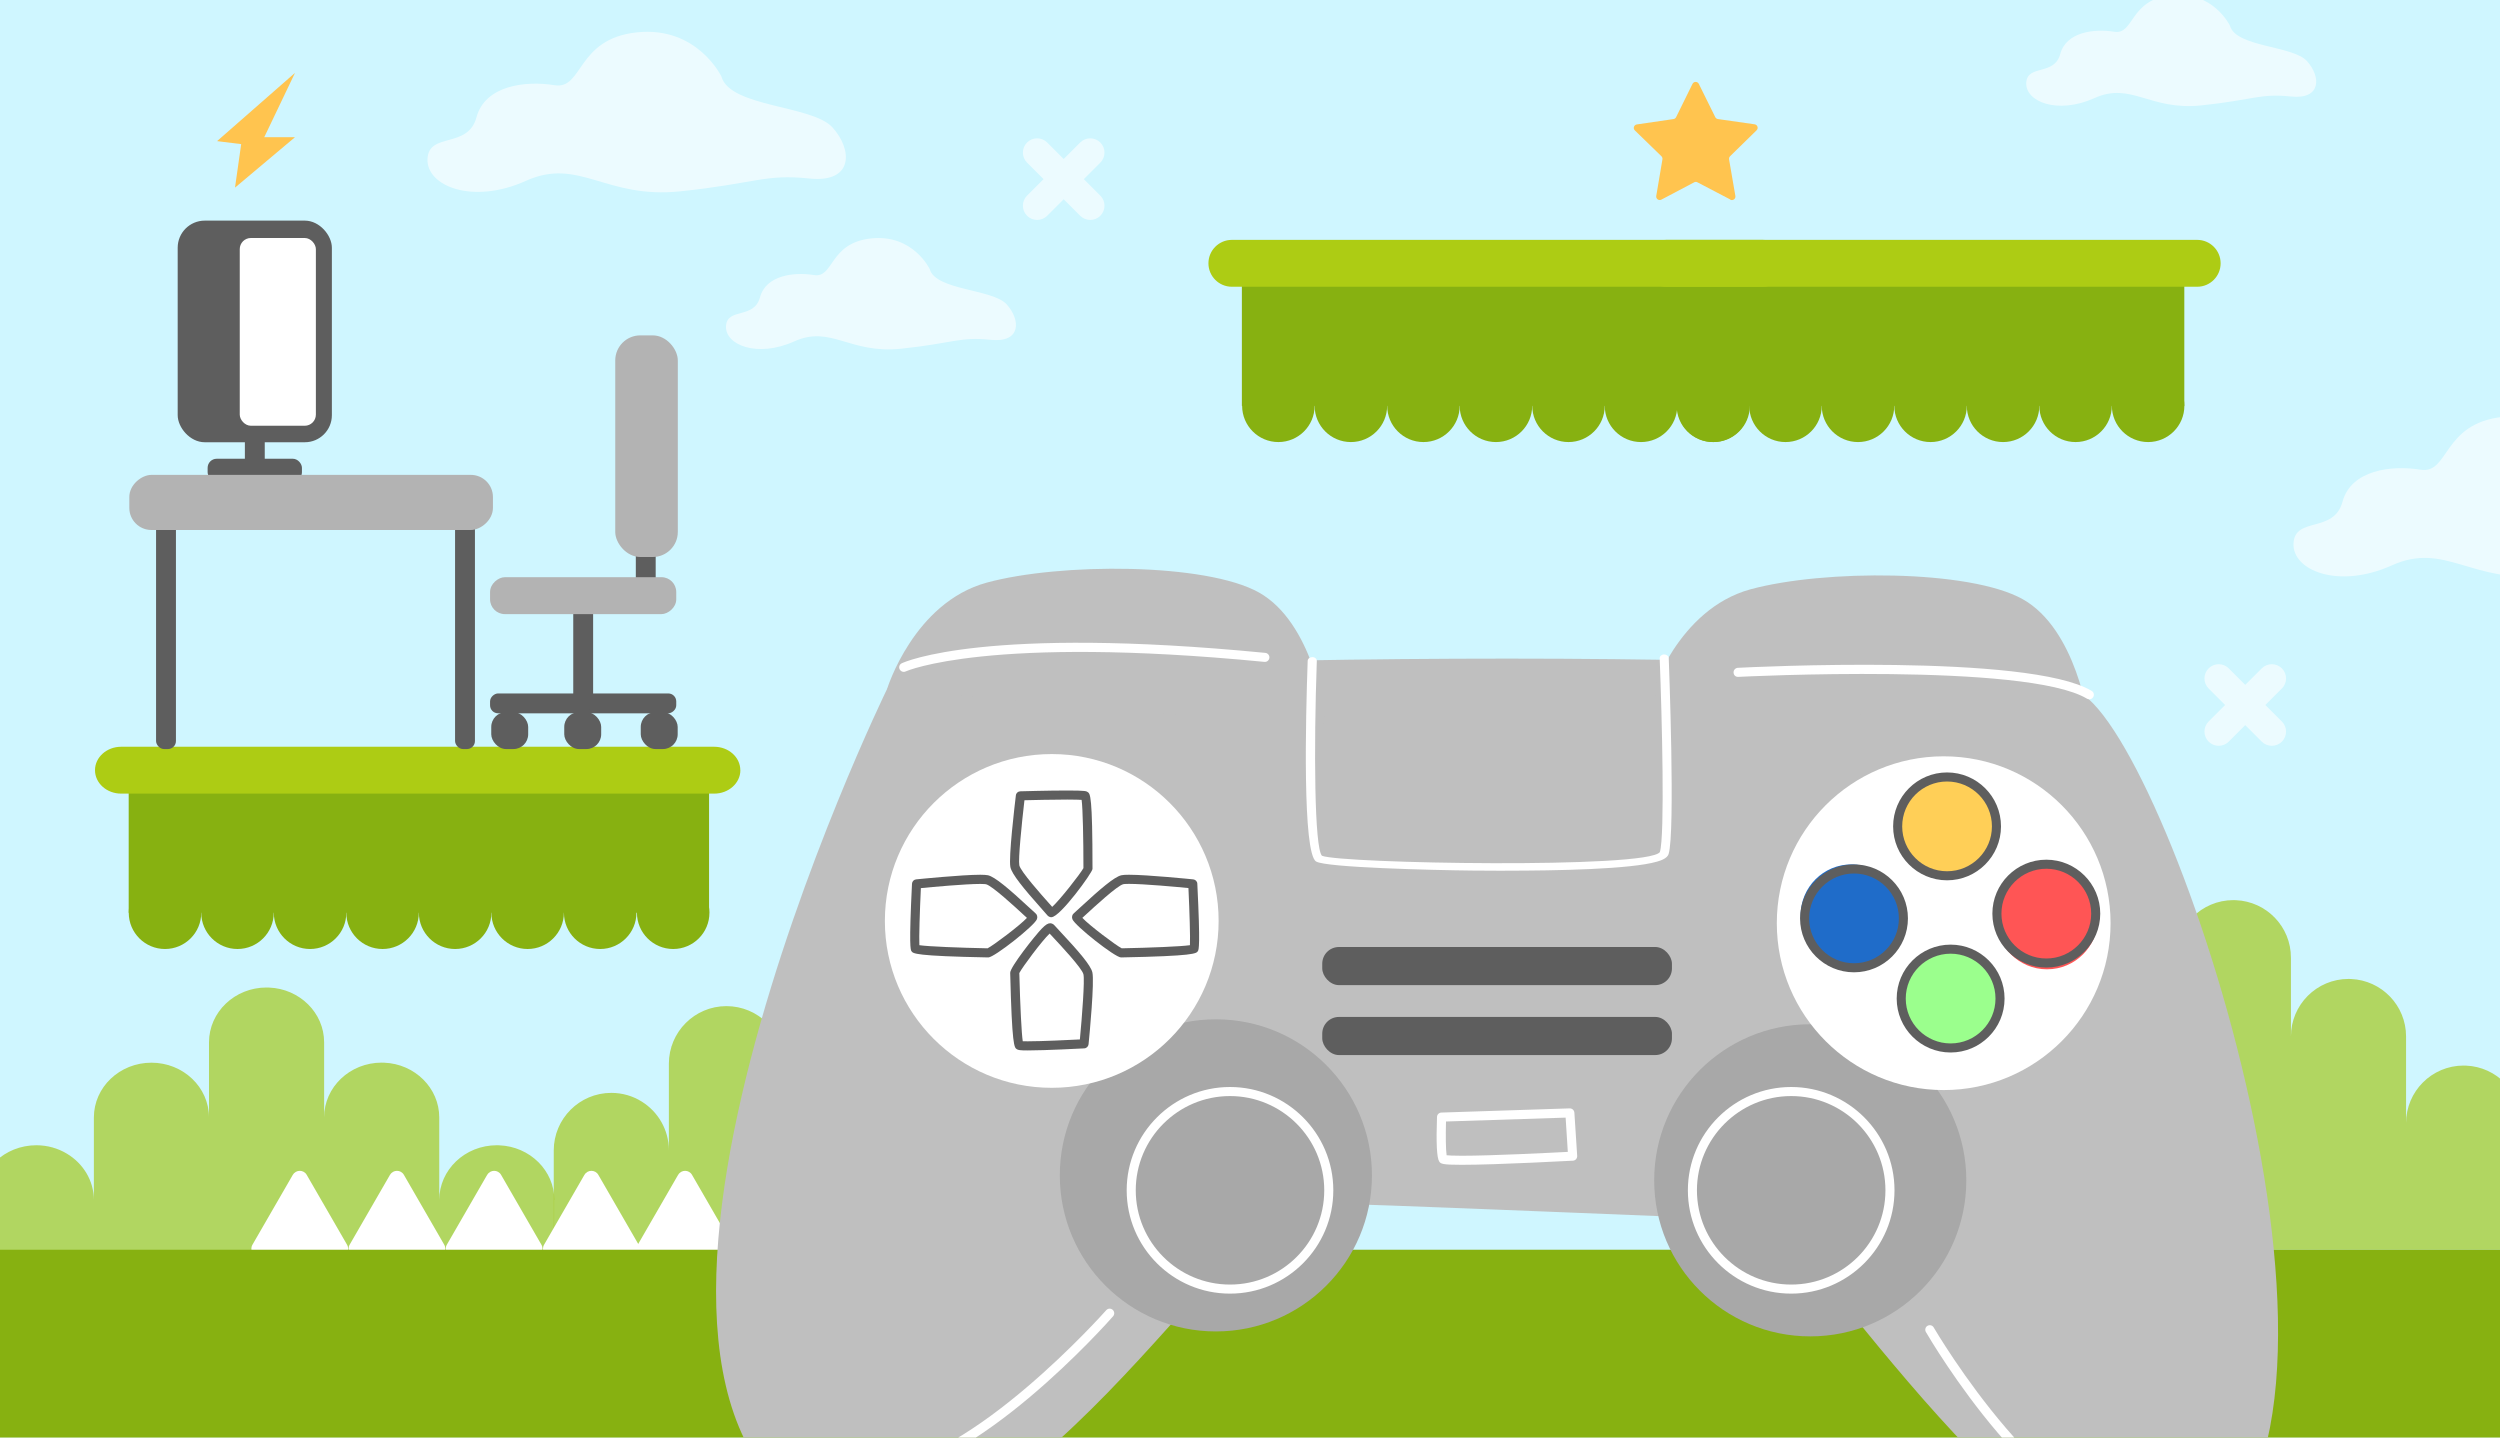 <?xml version="1.0" encoding="UTF-8"?>
<svg id="_Слой_1" data-name="Слой 1" xmlns="http://www.w3.org/2000/svg" xmlns:xlink="http://www.w3.org/1999/xlink" viewBox="0 0 400 230">
  <defs>
    <style>
      .cls-1 {
        fill: #fff;
      }

      .cls-2 {
        fill: #87b111;
      }

      .cls-3 {
        fill: #ffc44f;
      }

      .cls-4 {
        fill: #bfbfbf;
      }

      .cls-5 {
        opacity: .6;
      }

      .cls-6 {
        clip-path: url(#clippath-2);
      }

      .cls-7 {
        fill: #1f6cc9;
      }

      .cls-8 {
        fill: #f55;
      }

      .cls-9 {
        clip-path: url(#clippath-1);
      }

      .cls-10 {
        clip-path: url(#clippath-4);
      }

      .cls-11 {
        fill: #ffcf57;
      }

      .cls-12 {
        clip-path: url(#clippath);
      }

      .cls-13 {
        fill: none;
      }

      .cls-14 {
        fill: #a5c920;
      }

      .cls-15 {
        clip-path: url(#clippath-3);
      }

      .cls-16 {
        fill: #b3b3b3;
      }

      .cls-17 {
        opacity: .6;
      }

      .cls-18 {
        clip-path: url(#clippath-5);
      }

      .cls-19 {
        fill: #a8a8a8;
      }

      .cls-20 {
        fill: #cff6ff;
      }

      .cls-21 {
        fill: #adcc14;
      }

      .cls-22 {
        opacity: .71;
      }

      .cls-23 {
        fill: #5e5e5e;
      }

      .cls-24 {
        fill: #9bff8d;
      }
    </style>
    <clipPath id="clippath">
      <rect class="cls-13" width="400" height="230"/>
    </clipPath>
    <clipPath id="clippath-1">
      <rect class="cls-13" x="-400" y="-37" width="1068" height="267"/>
    </clipPath>
    <clipPath id="clippath-2">
      <rect class="cls-13" x="285.28" y="111.52" width="141.29" height="88.44"/>
    </clipPath>
    <clipPath id="clippath-3">
      <rect class="cls-13" x="-29.41" y="127" width="141.29" height="84.3"/>
    </clipPath>
    <clipPath id="clippath-4">
      <rect class="cls-13" x="62.59" y="115.86" width="141.29" height="88.44"/>
    </clipPath>
    <clipPath id="clippath-5">
      <rect class="cls-13" y="-525" width="1920" height="480"/>
    </clipPath>
  </defs>
  <rect class="cls-1" width="400" height="230"/>
  <g class="cls-12">
    <g class="cls-9">
      <g>
        <path class="cls-20" d="m632.96,85.93v251.6c0,18.77-10.7,34.95-28.5,47.82-24.16,17.46-61.41,28.82-102.76,32.28-88.27,7.41-184.89,3.48-346.59-3.25-99.2-4.13-297.89,2.71-397.71,3.25-37.73.21-71.75-9.52-95.68-25.13-22.06-14.38-35.56-33.76-35.56-54.97V89.27c0-44.24,58.89-110.32,131.25-107.72C-174.4-15.99-76.35-6.48,26.5-12.33c120.72-6.85,354.47-12.92,475.2-6.12,34.75,1.96,66.46,10.34,90,23.45,25.82,14.35,41.26,58.35,41.26,80.94Z"/>
        <g class="cls-5">
          <path class="cls-1" d="m115.44,12.27s-3.86-8.13-13.57-7.09c-9.71,1.05-8.53,9.21-13.16,8.45-4.63-.75-11.1.03-12.47,5.13s-7.62,2.32-7.84,6.65c-.22,4.34,7.19,7.38,15.73,3.53,8.54-3.85,12.72,2.94,24.74,1.67,12.02-1.26,13.51-2.8,20.62-2.05,7.12.75,6.94-4.63,3.69-8.19-3.25-3.56-16.35-3.19-17.75-8.11Z"/>
        </g>
        <g class="cls-22">
          <g class="cls-6">
            <path class="cls-14" d="m403.35,179.73v135.3h-27.29c-.51,4.6-4.41,8.17-9.14,8.17-2.54,0-4.84-1.03-6.51-2.7-1.44-1.44-2.4-3.34-2.64-5.47h-46.48v-135.3c0-5.08,4.12-9.21,9.21-9.21,1.79,0,3.47.51,4.88,1.4,2.6,1.62,4.33,4.51,4.33,7.8v-13.87c0-5.08,4.12-9.21,9.21-9.21s9.21,4.12,9.21,9.21v-12.62c0-5.08,4.12-9.21,9.21-9.21.13,0,.26,0,.39.01,4.91.2,8.82,4.24,8.82,9.19v12.62c0-5.08,4.12-9.21,9.21-9.21.13,0,.26,0,.39.01,4.91.2,8.82,4.24,8.82,9.19v13.87c0-5.08,4.12-9.21,9.21-9.21.13,0,.26,0,.39.01,4.91.2,8.82,4.24,8.82,9.19Z"/>
          </g>
        </g>
        <g class="cls-22">
          <g class="cls-15">
            <path class="cls-14" d="m88.66,192.01v128.96h-27.29c-.51,4.38-4.41,7.79-9.14,7.79-2.54,0-4.84-.98-6.51-2.57-1.44-1.37-2.4-3.19-2.64-5.22H-3.4v-128.96c0-4.85,4.12-8.77,9.21-8.77,1.79,0,3.47.49,4.88,1.34,2.6,1.55,4.33,4.3,4.33,7.44v-13.22c0-4.85,4.12-8.77,9.21-8.77s9.21,3.93,9.21,8.77v-12.02c0-4.85,4.12-8.78,9.21-8.78.13,0,.26,0,.39.01,4.91.19,8.82,4.05,8.82,8.76v12.02c0-4.85,4.12-8.77,9.21-8.77.13,0,.26,0,.39.01,4.91.19,8.82,4.05,8.82,8.76v13.22c0-4.85,4.12-8.77,9.21-8.77.13,0,.26,0,.39.01,4.91.19,8.82,4.05,8.82,8.76Z"/>
          </g>
        </g>
        <g class="cls-22">
          <g class="cls-10">
            <path class="cls-14" d="m180.66,184.07v135.3h-27.29c-.51,4.6-4.41,8.17-9.14,8.17-2.54,0-4.84-1.03-6.51-2.7-1.44-1.44-2.4-3.34-2.64-5.47h-46.48v-135.3c0-5.08,4.12-9.21,9.21-9.21,1.79,0,3.47.51,4.88,1.4,2.6,1.62,4.33,4.51,4.33,7.8v-13.87c0-5.08,4.12-9.21,9.21-9.21s9.21,4.12,9.21,9.21v-12.62c0-5.08,4.12-9.21,9.21-9.21.13,0,.26,0,.39.01,4.91.2,8.82,4.24,8.82,9.19v12.62c0-5.08,4.12-9.21,9.21-9.21.13,0,.26,0,.39.01,4.91.2,8.82,4.24,8.82,9.19v13.87c0-5.08,4.12-9.21,9.21-9.21.13,0,.26,0,.39.01,4.91.2,8.82,4.24,8.82,9.19Z"/>
          </g>
        </g>
        <g class="cls-5">
          <path class="cls-1" d="m414,73.79s-3.86-8.13-13.57-7.09c-9.71,1.05-8.53,9.21-13.16,8.45-4.63-.75-11.1.03-12.47,5.13s-7.62,2.32-7.84,6.65c-.22,4.34,7.19,7.38,15.73,3.53,8.54-3.85,12.72,2.94,24.74,1.67,12.02-1.26,13.51-2.8,20.62-2.05,7.12.75,6.94-4.63,3.69-8.19-3.25-3.56-16.35-3.19-17.75-8.11Z"/>
        </g>
        <g class="cls-5">
          <path class="cls-1" d="m148.76,43.06s-2.67-5.64-9.4-4.91c-6.73.73-5.91,6.38-9.12,5.86-3.21-.52-7.69.02-8.64,3.56-.95,3.54-5.28,1.61-5.44,4.61s4.98,5.11,10.9,2.45c5.92-2.67,8.82,2.04,17.15,1.16,8.33-.88,9.36-1.94,14.29-1.42,4.93.52,4.81-3.21,2.56-5.68-2.25-2.47-11.33-2.21-12.3-5.62Z"/>
        </g>
        <g class="cls-5">
          <path class="cls-1" d="m356.8,4.13s-2.67-5.64-9.4-4.91c-6.73.73-5.91,6.38-9.12,5.86-3.21-.52-7.69.02-8.64,3.56-.95,3.54-5.28,1.61-5.44,4.61-.15,3.01,4.98,5.11,10.9,2.45,5.92-2.67,8.82,2.04,17.15,1.16,8.33-.88,9.36-1.94,14.29-1.42,4.93.52,4.81-3.21,2.56-5.68-2.25-2.47-11.33-2.21-12.3-5.62Z"/>
        </g>
        <path class="cls-3" d="m203.96,167.03l-6.16-3.23c-.19-.1-.42-.1-.62,0l-6.15,3.25c-.48.26-1.05-.16-.96-.7l1.16-6.86c.04-.21-.04-.43-.19-.59l-4.99-4.85c-.39-.38-.18-1.05.36-1.13l6.88-1.01c.22-.03.4-.17.5-.36l3.07-6.24c.24-.49.94-.49,1.19,0l3.09,6.23c.1.2.28.33.5.36l6.89.99c.54.08.76.74.37,1.13l-4.97,4.86c-.16.15-.23.37-.19.59l1.19,6.86c.09.54-.47.95-.96.7Z"/>
        <path class="cls-3" d="m276.85,31.92l-5.26-2.75c-.16-.09-.36-.09-.52,0l-5.25,2.77c-.41.22-.9-.13-.82-.59l.99-5.85c.03-.18-.03-.37-.16-.5l-4.25-4.13c-.34-.33-.15-.89.31-.96l5.87-.86c.18-.03.34-.14.42-.31l2.62-5.32c.21-.42.8-.42,1.01,0l2.63,5.32c.08.17.24.28.43.31l5.87.84c.46.07.65.63.31.96l-4.24,4.15c-.13.13-.19.32-.16.5l1.01,5.85c.08.46-.4.81-.82.6Z"/>
        <g>
          <path class="cls-1" d="m46.85,187.97l-6.46,11.19c-.49.85.12,1.92,1.11,1.92h12.92c.98,0,1.6-1.06,1.11-1.92l-6.46-11.19c-.49-.85-1.72-.85-2.21,0Z"/>
          <path class="cls-1" d="m62.4,187.97l-6.46,11.19c-.49.85.12,1.92,1.11,1.92h12.92c.98,0,1.6-1.06,1.11-1.92l-6.46-11.19c-.49-.85-1.72-.85-2.21,0Z"/>
          <path class="cls-1" d="m77.95,187.97l-6.46,11.19c-.49.85.12,1.92,1.11,1.92h12.92c.98,0,1.6-1.06,1.11-1.92l-6.46-11.19c-.49-.85-1.72-.85-2.21,0Z"/>
          <path class="cls-1" d="m93.51,187.97l-6.46,11.19c-.49.85.12,1.92,1.11,1.92h12.92c.98,0,1.6-1.06,1.11-1.92l-6.46-11.19c-.49-.85-1.72-.85-2.21,0Z"/>
          <path class="cls-1" d="m108.5,187.97l-6.46,11.19c-.49.85.12,1.92,1.11,1.92h12.92c.98,0,1.6-1.06,1.11-1.92l-6.46-11.19c-.49-.85-1.72-.85-2.21,0Z"/>
        </g>
        <g class="cls-17">
          <path class="cls-1" d="m173.41,28.66l2.64-2.64c.89-.89.89-2.33,0-3.22-.89-.89-2.33-.89-3.22,0l-2.64,2.64-2.64-2.64c-.89-.89-2.33-.89-3.22,0-.89.89-.89,2.33,0,3.22l2.64,2.64-2.64,2.64c-.89.89-.89,2.33,0,3.22.89.89,2.33.89,3.22,0l2.64-2.64,2.64,2.64c.89.89,2.33.89,3.22,0,.89-.89.89-2.33,0-3.22l-2.64-2.64Z"/>
        </g>
        <g class="cls-17">
          <path class="cls-1" d="m362.46,112.8l2.64-2.64c.89-.89.89-2.33,0-3.22-.89-.89-2.33-.89-3.22,0l-2.64,2.64-2.64-2.64c-.89-.89-2.33-.89-3.22,0-.89.89-.89,2.33,0,3.22l2.64,2.64-2.64,2.64c-.89.89-.89,2.33,0,3.22.89.89,2.33.89,3.22,0l2.64-2.64,2.64,2.64c.89.89,2.33.89,3.22,0,.89-.89.89-2.33,0-3.22l-2.64-2.64Z"/>
        </g>
        <g>
          <rect class="cls-2" x="198.7" y="42.13" width="150.79" height="22.81"/>
          <path class="cls-2" d="m279.87,64.93c0,3.2-2.6,5.8-5.8,5.8s-5.8-2.6-5.8-5.8,2.6-5.8,5.8-5.8,5.8,2.6,5.8,5.8Z"/>
          <path class="cls-2" d="m291.48,64.93c0,3.2-2.6,5.8-5.8,5.8s-5.8-2.6-5.8-5.8,2.6-5.8,5.8-5.8,5.8,2.6,5.8,5.8Z"/>
          <path class="cls-2" d="m303.08,64.93c0,3.2-2.6,5.8-5.8,5.8s-5.8-2.6-5.8-5.8,2.6-5.8,5.8-5.8,5.8,2.6,5.8,5.8Z"/>
          <path class="cls-2" d="m314.69,64.93c0,3.2-2.6,5.8-5.8,5.8s-5.8-2.6-5.8-5.8,2.6-5.8,5.8-5.8,5.8,2.6,5.8,5.8Z"/>
          <path class="cls-2" d="m326.29,64.93c0,3.2-2.6,5.8-5.8,5.8s-5.8-2.6-5.8-5.8,2.6-5.8,5.8-5.8,5.8,2.6,5.8,5.8Z"/>
          <path class="cls-2" d="m337.89,64.93c0,3.2-2.6,5.8-5.8,5.8s-5.8-2.6-5.8-5.8,2.6-5.8,5.8-5.8,5.8,2.6,5.8,5.8Z"/>
          <path class="cls-2" d="m349.5,64.93c0,3.2-2.6,5.8-5.8,5.8s-5.8-2.6-5.8-5.8,2.6-5.8,5.8-5.8,5.8,2.6,5.8,5.8Z"/>
          <path class="cls-2" d="m210.34,64.93c0,3.2-2.6,5.8-5.8,5.8s-5.8-2.6-5.8-5.8,2.6-5.8,5.8-5.8,5.8,2.6,5.8,5.8Z"/>
          <path class="cls-2" d="m221.94,64.93c0,3.2-2.6,5.8-5.8,5.8s-5.8-2.6-5.8-5.8,2.6-5.8,5.8-5.8,5.8,2.6,5.8,5.8Z"/>
          <path class="cls-2" d="m233.55,64.93c0,3.2-2.6,5.8-5.8,5.8s-5.8-2.6-5.8-5.8,2.6-5.8,5.8-5.8,5.8,2.6,5.8,5.8Z"/>
          <path class="cls-2" d="m245.15,64.93c0,3.2-2.6,5.8-5.8,5.8s-5.8-2.6-5.8-5.8,2.6-5.8,5.8-5.8,5.8,2.6,5.8,5.8Z"/>
          <path class="cls-2" d="m256.76,64.93c0,3.2-2.6,5.8-5.8,5.8s-5.8-2.6-5.8-5.8,2.6-5.8,5.8-5.8,5.8,2.6,5.8,5.8Z"/>
          <path class="cls-2" d="m268.36,64.93c0,3.2-2.6,5.8-5.8,5.8s-5.8-2.6-5.8-5.8,2.6-5.8,5.8-5.8,5.8,2.6,5.8,5.8Z"/>
          <path class="cls-2" d="m279.97,64.93c0,3.2-2.6,5.8-5.8,5.8s-5.8-2.6-5.8-5.8,2.6-5.8,5.8-5.8,5.8,2.6,5.8,5.8Z"/>
          <path class="cls-21" d="m355.3,42.13c0,2.07-1.68,3.75-3.75,3.75h-84.92c-2.07,0-3.75-1.68-3.75-3.75h0c0-2.07,1.68-3.75,3.75-3.75h84.92c2.07,0,3.75,1.68,3.75,3.75h0Z"/>
          <path class="cls-21" d="m285.77,42.13c0,2.07-1.68,3.75-3.75,3.75h-84.92c-2.07,0-3.75-1.68-3.75-3.75h0c0-2.07,1.68-3.75,3.75-3.75h84.92c2.07,0,3.75,1.68,3.75,3.75h0Z"/>
        </g>
        <path class="cls-2" d="m-336.77,199.96h931.07c9.98,0,18.07,8.1,18.07,18.07v13.93H-354.84v-13.93c0-9.98,8.1-18.07,18.07-18.07Z"/>
        <g>
          <path class="cls-4" d="m141.94,110.22s-55.25,113.16-8.75,133.81c27.45,12.19,65.12-51.56,74.62-51.56s69.19,2.71,74.62,2.71,45.92,65.78,67.84,54.27c34.47-18.1-2.67-130.56-17.59-138.7-14.92-8.14-188.02-5.96-190.73-.53Z"/>
          <circle class="cls-19" cx="194.54" cy="188.06" r="24.97"/>
          <circle class="cls-19" cx="289.64" cy="188.85" r="24.97"/>
          <circle class="cls-1" cx="168.28" cy="147.35" r="26.7"/>
          <circle class="cls-1" cx="310.99" cy="147.71" r="26.7"/>
          <circle class="cls-7" cx="296.24" cy="146.44" r="8.14"/>
          <circle class="cls-24" cx="311.75" cy="159.66" r="8.14"/>
          <circle class="cls-8" cx="327.52" cy="146.95" r="8.14"/>
          <circle class="cls-11" cx="311.25" cy="132.2" r="8.14"/>
          <path class="cls-4" d="m141.94,110.22s4.25-13.81,15.94-17c11.69-3.19,35.07-3.19,43.57,1.59,8.5,4.78,10.63,19.13,10.63,20.72s-70.13-5.31-70.13-5.31Z"/>
          <path class="cls-4" d="m264.14,111.29s4.25-13.81,15.94-17,35.07-3.19,43.57,1.59c8.5,4.78,10.63,19.13,10.63,20.72s-70.13-5.31-70.13-5.31Z"/>
          <path class="cls-1" d="m196.8,206.98c-9.12,0-16.53-7.42-16.53-16.53s7.42-16.53,16.53-16.53,16.53,7.42,16.53,16.53-7.42,16.53-16.53,16.53Zm0-31.61c-8.31,0-15.08,6.76-15.08,15.08s6.76,15.08,15.08,15.08,15.08-6.76,15.08-15.08-6.76-15.08-15.08-15.08Z"/>
          <path class="cls-1" d="m286.59,206.98c-9.12,0-16.53-7.42-16.53-16.53s7.42-16.53,16.53-16.53,16.53,7.42,16.53,16.53-7.42,16.53-16.53,16.53Zm0-31.61c-8.31,0-15.08,6.76-15.08,15.08s6.76,15.08,15.08,15.08,15.08-6.76,15.08-15.08-6.76-15.08-15.08-15.08Z"/>
          <path class="cls-23" d="m168.22,146.76c-.23,0-.52-.14-.66-.33-.09-.12-.4-.47-.83-.95-2.97-3.33-4.85-5.63-5.07-6.75-.3-1.52.68-9.83.88-11.48.04-.36.34-.63.7-.64.04,0,4.45-.13,7.5-.13s3.07.11,3.29.25c.4.26.77.51.77,12.3,0,.57-5.19,7.72-6.57,7.72Zm-4.31-18.71c-.44,3.77-1.01,9.46-.82,10.4.19.96,3.61,4.8,4.74,6.06.2.23.38.43.52.59,1.22-1.09,4.51-5.3,5-6.2,0-4.61-.1-9.53-.29-10.92-.34-.02-1-.05-2.31-.05-2.34,0-5.51.08-6.83.11Z"/>
          <path class="cls-23" d="m179.36,153.19c-.95,0-7.42-5.1-7.78-6.13-.13-.37-.03-.73.26-.96.12-.1.46-.41.93-.85,3.28-3.03,5.53-4.96,6.65-5.21.25-.06.64-.08,1.22-.08,2.97,0,9.98.71,10.28.74.36.04.64.33.65.69.5,10.14.23,10.56.09,10.79-.25.38-.5.78-12.29,1.01h-.02Zm-6.18-6.33c1.11,1.2,5.38,4.41,6.3,4.87,4.5-.09,9.52-.29,10.91-.5.06-1.24-.06-5.29-.24-9.14-1.81-.18-7.12-.67-9.51-.67-.62,0-.84.03-.91.05-.95.21-4.73,3.71-5.97,4.85-.22.2-.42.39-.58.53Z"/>
          <path class="cls-23" d="m158.13,153.19h-.01c-11.79-.23-12.04-.62-12.29-1.01-.14-.23-.41-.65.09-10.79.02-.36.29-.65.65-.69.3-.03,7.31-.74,10.28-.74.58,0,.96.03,1.22.08,1.12.25,3.37,2.17,6.65,5.21.47.43.81.75.93.85.29.22.39.59.26.96-.36,1.03-6.82,6.13-7.78,6.13Zm-11.03-1.96c1.39.21,6.41.41,10.91.5.92-.46,5.19-3.67,6.3-4.87-.16-.15-.36-.33-.58-.53-1.24-1.15-5.02-4.64-5.97-4.85-.07-.01-.29-.05-.91-.05-2.39,0-7.7.49-9.51.67-.18,3.84-.31,7.89-.24,9.14Z"/>
          <path class="cls-23" d="m164.45,168.07c-1.3,0-1.54-.06-1.76-.2-.41-.26-.77-.49-1.06-12.22-.02-.92,4.02-6.02,5.07-7.09.6-.61.96-.84,1.34-.84.22,0,.51.14.65.31.1.12.41.46.85.92,3.05,3.26,4.99,5.51,5.24,6.63.34,1.51-.44,9.84-.61,11.5-.04.36-.33.64-.69.66-.25.01-6.22.33-9.03.33Zm-.81-1.47c.17,0,.43.01.81.01,2.25,0,6.69-.22,8.33-.3.36-3.78.79-9.48.57-10.42-.21-.96-3.73-4.72-4.88-5.95-.2-.22-.39-.41-.53-.57-1.2,1.12-4.39,5.4-4.85,6.32.14,5.41.36,9.66.55,10.91Z"/>
          <path class="cls-1" d="m240.82,139.32c-2.05,0-3.88-.01-5.31-.03-6.4-.07-23.35-.48-24.93-1.45-2.19-1.34-1.68-22.91-1.35-32.12.01-.33.34-.58.75-.58.4,0,.72.28.71.61-.5,14.15-.38,29.88.82,31.17,2.9,1.25,52.17,2.12,54.07-.59.81-2.66.34-21.45-.03-31.01-.01-.33.3-.6.7-.61.38,0,.74.25.75.57.04,1.14,1.05,27.85-.02,31.36-.21.67-1.15,1.02-1.85,1.22-4.23,1.23-16.08,1.45-24.31,1.45Z"/>
          <path class="cls-23" d="m312.1,168.4c-4.76,0-8.63-3.87-8.63-8.63s3.87-8.63,8.63-8.63,8.63,3.87,8.63,8.63-3.87,8.63-8.63,8.63Zm0-15.81c-3.96,0-7.18,3.22-7.18,7.18s3.22,7.18,7.18,7.18,7.18-3.22,7.18-7.18-3.22-7.18-7.18-7.18Z"/>
          <path class="cls-23" d="m311.53,140.85c-4.76,0-8.63-3.87-8.63-8.63s3.87-8.63,8.63-8.63,8.63,3.87,8.63,8.63-3.87,8.63-8.63,8.63Zm0-15.81c-3.96,0-7.18,3.22-7.18,7.18s3.22,7.18,7.18,7.18,7.18-3.22,7.18-7.18-3.22-7.18-7.18-7.18Z"/>
          <path class="cls-23" d="m296.64,155.57c-4.76,0-8.63-3.87-8.63-8.63s3.87-8.63,8.63-8.63,8.63,3.87,8.63,8.63-3.87,8.63-8.63,8.63Zm0-15.81c-3.96,0-7.18,3.22-7.18,7.18s3.22,7.18,7.18,7.18,7.18-3.22,7.18-7.18-3.22-7.18-7.18-7.18Z"/>
          <path class="cls-23" d="m327.41,154.81c-4.76,0-8.63-3.87-8.63-8.63s3.87-8.63,8.63-8.63,8.63,3.87,8.63,8.63-3.87,8.63-8.63,8.63Zm0-15.81c-3.96,0-7.18,3.22-7.18,7.18s3.22,7.18,7.18,7.18,7.18-3.22,7.18-7.18-3.22-7.18-7.18-7.18Z"/>
          <path class="cls-1" d="m233.86,186.37c-3.11,0-3.35-.16-3.59-.54-.38-.57-.5-2.97-.35-7.12.01-.38.32-.69.7-.7l20.53-.67s.02,0,.02,0c.38,0,.7.3.73.68l.45,6.92c.01.19-.05.38-.18.53-.13.14-.31.23-.5.24-.12,0-12.1.66-17.8.66Zm-2.41-1.53c.31.03.98.08,2.41.08,4.85,0,14.29-.48,16.99-.62l-.35-5.48-19.14.62c-.06,2.2-.04,4.57.1,5.4Z"/>
          <path class="cls-1" d="m144.6,107.5c-.27,0-.54-.16-.66-.42-.17-.36-.01-.8.35-.96.53-.25,13.44-6.01,58.16-1.66.4.04.69.39.65.79-.04.4-.4.7-.8.65-44.15-4.3-57.27,1.47-57.4,1.53-.1.05-.2.07-.31.07Z"/>
          <path class="cls-1" d="m334.27,111.88c-.13,0-.26-.03-.37-.1-9.66-5.79-55.31-3.51-55.77-3.48-.46.02-.74-.29-.76-.69-.02-.4.29-.74.69-.76,1.89-.1,46.56-2.33,56.6,3.69.35.21.46.65.25,1-.14.23-.38.35-.62.35Z"/>
          <path class="cls-1" d="m140.01,236.12c-3.21,0-5.94-1.07-8.13-3.17-.29-.28-.3-.74-.02-1.03s.74-.3,1.03-.02c2.03,1.95,4.63,2.88,7.68,2.75,14.76-.61,36.21-24.78,36.43-25.02.26-.3.72-.33,1.03-.06.3.27.33.72.07,1.03-.89,1.02-22.08,24.88-37.46,25.52-.21,0-.41.01-.62.01Z"/>
          <path class="cls-1" d="m342.81,244.4c-16.32,0-33.9-29.96-34.67-31.28-.2-.35-.08-.79.26-.99.34-.2.79-.09.99.26.19.33,19.08,32.51,34.87,30.46.41-.05.76.23.82.63.05.4-.23.76-.63.82-.55.07-1.1.1-1.65.1Z"/>
          <rect class="cls-23" x="211.56" y="162.71" width="55.95" height="6.1" rx="2.67" ry="2.67"/>
          <rect class="cls-23" x="211.56" y="151.52" width="55.95" height="6.1" rx="2.67" ry="2.67"/>
        </g>
        <g>
          <rect class="cls-2" x="20.59" y="123.23" width="92.86" height="22.81"/>
          <path class="cls-2" d="m32.2,146.04c0,3.2-2.6,5.8-5.8,5.8s-5.8-2.6-5.8-5.8,2.6-5.8,5.8-5.8,5.8,2.6,5.8,5.8Z"/>
          <path class="cls-2" d="m43.8,146.04c0,3.2-2.6,5.8-5.8,5.8s-5.8-2.6-5.8-5.8,2.6-5.8,5.8-5.8,5.8,2.6,5.8,5.8Z"/>
          <path class="cls-2" d="m55.41,146.04c0,3.2-2.6,5.8-5.8,5.8s-5.8-2.6-5.8-5.8,2.6-5.8,5.8-5.8,5.8,2.6,5.8,5.8Z"/>
          <path class="cls-2" d="m67.01,146.04c0,3.2-2.6,5.8-5.8,5.8s-5.8-2.6-5.8-5.8,2.6-5.8,5.8-5.8,5.8,2.6,5.8,5.8Z"/>
          <path class="cls-2" d="m78.62,146.04c0,3.2-2.6,5.8-5.8,5.8s-5.8-2.6-5.8-5.8,2.6-5.8,5.8-5.8,5.8,2.6,5.8,5.8Z"/>
          <path class="cls-2" d="m90.22,146.04c0,3.2-2.6,5.8-5.8,5.8s-5.8-2.6-5.8-5.8,2.6-5.8,5.8-5.8,5.8,2.6,5.8,5.8Z"/>
          <path class="cls-2" d="m101.83,146.04c0,3.2-2.6,5.8-5.8,5.8s-5.8-2.6-5.8-5.8,2.6-5.8,5.8-5.8,5.8,2.6,5.8,5.8Z"/>
          <path class="cls-2" d="m113.51,146.04c0,3.2-2.6,5.8-5.8,5.8s-5.8-2.6-5.8-5.8,2.6-5.8,5.8-5.8,5.8,2.6,5.8,5.8Z"/>
          <path class="cls-21" d="m118.46,123.23c0,2.07-1.88,3.75-4.19,3.75H19.39c-2.32,0-4.19-1.68-4.19-3.75h0c0-2.07,1.88-3.75,4.19-3.75h94.87c2.32,0,4.19,1.68,4.19,3.75h0Z"/>
        </g>
        <g>
          <rect class="cls-23" x="39.17" y="57.55" width="3.18" height="20.58" rx="1.28" ry="1.28" transform="translate(81.53 135.68) rotate(180)"/>
          <rect class="cls-23" x="28.43" y="35.3" width="24.67" height="35.46" rx="4.33" ry="4.33"/>
          <rect class="cls-1" x="38.36" y="38.08" width="12.18" height="30.04" rx="1.78" ry="1.78"/>
          <rect class="cls-23" x="33.22" y="73.4" width="15.09" height="3.62" rx="1.45" ry="1.45"/>
          <rect class="cls-23" x="102.52" y="113.94" width="5.91" height="5.91" rx="2.37" ry="2.37"/>
          <rect class="cls-23" x="90.28" y="113.94" width="5.91" height="5.91" rx="2.37" ry="2.37"/>
          <rect class="cls-23" x="78.6" y="113.94" width="5.91" height="5.91" rx="2.37" ry="2.37"/>
          <rect class="cls-23" x="91.71" y="97.65" width="3.18" height="29.79" rx="1.28" ry="1.28" transform="translate(205.85 19.24) rotate(90)"/>
          <rect class="cls-23" x="91.71" y="93.15" width="3.18" height="20.58" rx="1.28" ry="1.28" transform="translate(186.61 206.88) rotate(-180)"/>
          <rect class="cls-23" x="24.96" y="82.58" width="3.18" height="37.27" rx="1.28" ry="1.28" transform="translate(53.11 202.43) rotate(-180)"/>
          <rect class="cls-23" x="72.8" y="82.58" width="3.18" height="37.27" rx="1.28" ry="1.28" transform="translate(148.79 202.43) rotate(-180)"/>
          <rect class="cls-23" x="101.73" y="76.46" width="3.18" height="20.58" rx="1.28" ry="1.28" transform="translate(206.64 173.51) rotate(-180)"/>
          <rect class="cls-16" x="45.36" y="51.3" width="8.82" height="58.18" rx="3.54" ry="3.54" transform="translate(130.17 30.62) rotate(90)"/>
          <rect class="cls-16" x="98.44" y="53.66" width="10.01" height="35.46" rx="4.01" ry="4.01"/>
          <rect class="cls-16" x="90.35" y="80.41" width="5.91" height="29.79" rx="2.37" ry="2.37" transform="translate(188.61 2) rotate(90)"/>
          <polygon class="cls-3" points="37.6 30.02 47.2 21.95 42.28 21.95 47.2 11.66 34.73 22.58 38.59 23.06 37.6 30.02"/>
        </g>
      </g>
    </g>
  </g>
  <g class="cls-18">
    <path class="cls-20" d="m1857-304V148.31c0,33.75-19.24,62.84-51.24,85.96-43.44,31.39-110.4,51.81-184.73,58.04-158.69,13.32-332.4,6.26-623.09-5.85-178.33-7.42-535.54,4.87-714.98,5.85-67.83.37-128.98-17.11-172.02-45.18-39.65-25.86-63.94-60.69-63.94-98.82v-446.31c0-79.53,105.87-198.33,235.95-193.66,122.61,4.42,298.88,21.52,483.78,11.01,217.02-12.32,637.25-23.23,854.29-11.01,62.47,3.52,119.48,18.59,161.8,42.15,46.41,25.8,74.18,104.9,74.18,145.51Z"/>
  </g>
</svg>